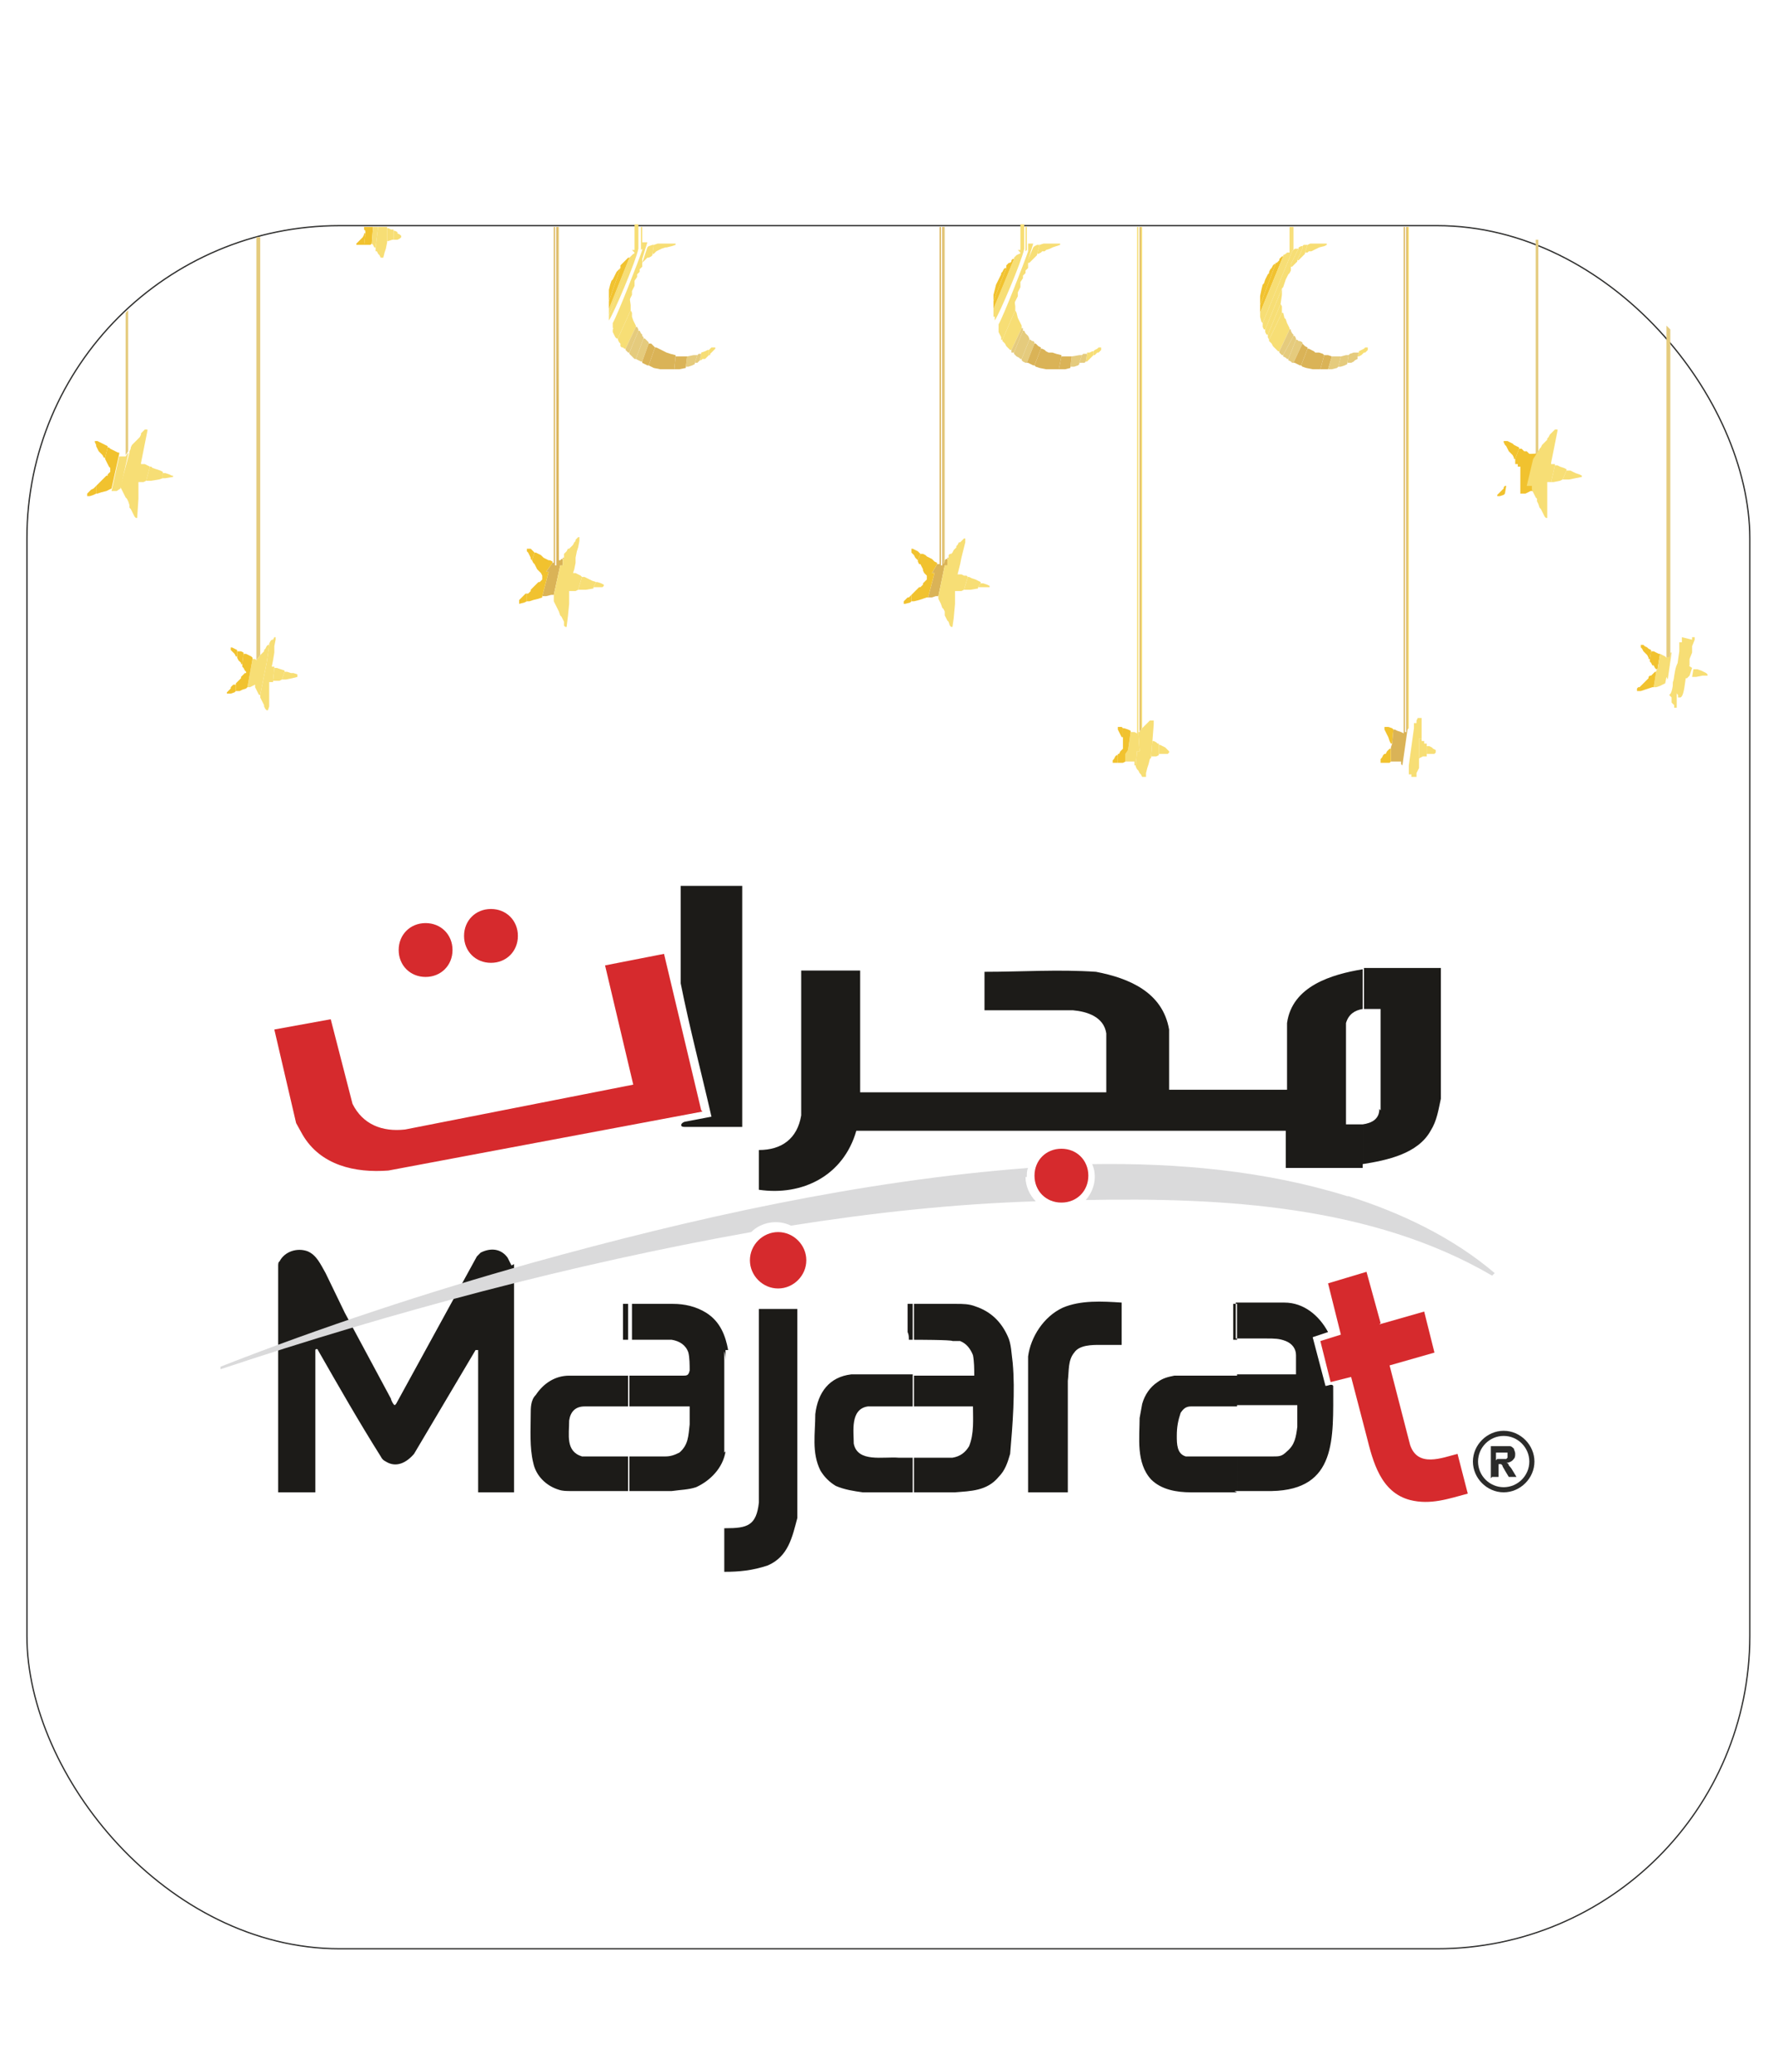 <?xml version="1.0" encoding="UTF-8"?>
<svg id="Layer_1" xmlns="http://www.w3.org/2000/svg" xmlns:xlink="http://www.w3.org/1999/xlink" version="1.1" viewBox="0 0 138.7 161.6">
  <!-- Generator: Adobe Illustrator 29.2.0, SVG Export Plug-In . SVG Version: 2.1.0 Build 108)  -->
  <defs>
    <style>
      .st0, .st1 {
        fill: none;
      }

      .st2, .st3, .st4, .st5, .st6, .st7, .st8, .st9 {
        fill-rule: evenodd;
      }

      .st2, .st10 {
        fill: #e5cb7d;
      }

      .st3 {
        fill: #f1c22f;
      }

      .st4 {
        fill: #dab357;
      }

      .st5, .st11 {
        fill: #f7de75;
      }

      .st1 {
        stroke: #2b2b2a;
        stroke-miterlimit: 2.6;
        stroke-width: .1px;
      }

      .st6 {
        fill: #2b2b2a;
      }

      .st7 {
        fill: #dadadb;
      }

      .st8 {
        fill: #1c1b18;
      }

      .st9 {
        fill: #d62a2d;
      }

      .st12 {
        clip-path: url(#clippath);
      }
    </style>
    <clipPath id="clippath">
      <rect class="st0" x="-14.7" y="0" width="168.1" height="168.1"/>
    </clipPath>
  </defs>
  <g class="st12">
    <rect class="st1" x="2.1" y="17.6" width="134.4" height="134.4" rx="24.4" ry="24.4"/>
    <path class="st9" d="M82.8,89.6c1.2,0,2.1.9,2.1,2.1,0,1.2-.9,2.1-2.1,2.1s-2.1-.9-2.1-2.1.9-2.1,2.1-2.1M60.7,96.1c1.2,0,2.2,1,2.2,2.2s-1,2.2-2.2,2.2-2.2-1-2.2-2.2,1-2.2,2.2-2.2ZM54.8,86.7l-24.5,4.6c-2.6.2-5.3-.4-6.7-2.8l-.5-.9-1.7-7.3,4.4-.8,1.7,6.6c.8,1.6,2.3,2.2,4.1,2l17.8-3.5-2.2-9.3,4.6-.9,2.9,12.2ZM33.2,72c1.2,0,2.1.9,2.1,2.1,0,1.2-.9,2.1-2.1,2.1s-2.1-.9-2.1-2.1.9-2.1,2.1-2.1ZM38.3,70.9c1.2,0,2.1.9,2.1,2.1s-.9,2.1-2.1,2.1-2.1-.9-2.1-2.1.9-2.1,2.1-2.1ZM107.6,103.3l3.5-1,.8,3.2-3.5,1,1.6,6.2c.6,1.8,2.5,1,3.7.7l.8,3.1c-1.5.4-2.9.9-4.5.5-2.3-.6-2.9-3-3.4-5l-1.2-4.6-1.6.4-.8-3.2,1.6-.5-1-4,3-.9,1.1,4Z"/>
    <path class="st8" d="M49,107.3h0v2.4h-3.4c-.7,0-1.1.4-1.2,1.1,0,1.1-.3,2.4,1,2.8h3.6v2.7h-4.4c-.4,0-.7,0-1-.1-1-.3-1.8-1.1-2-2.1-.3-1.2-.2-2.6-.2-3.8,0-.5,0-1.1.4-1.5.6-.9,1.5-1.5,2.6-1.5h4.7ZM49,101.7h0v2.8h-.4v-2.8h.4ZM40.1,98.6h0v17.8s-2.8,0-2.8,0v-11.1c0,0-.2,0-.2,0l-4.8,8.1c-.6.7-1.4,1.1-2.2.6-.2-.1-.3-.2-.4-.4-1.7-2.7-3.3-5.5-4.9-8.3,0-.1-.2-.1-.2,0v11.1s-2.9,0-2.9,0c0-5.9,0-11.8,0-17.7,0,0,0-.3.1-.3.4-.8,1.4-1.1,2.2-.8.7.3,1,1,1.4,1.7l1.5,3.1,3.6,6.7c0,.1.2.5.3.5h0s.1-.1.1-.1l6.3-11.5.3-.3c.8-.4,1.6-.3,2.1.4.1.2.2.4.3.6ZM56.6,119.2h0v3.4h-.1s0-3.4,0-3.4h.1ZM56.6,105.3h0v7.9s0,0,0,0c-.2,1.3-1.2,2.3-2.3,2.8-.6.2-1.2.2-1.9.3h-3.3v-2.7h2.8c.4,0,.7-.1,1.1-.3.7-.6.7-1.3.8-2.2v-1.4h-4.7v-2.4h4.1c.4,0,.5,0,.6-.4,0-.4,0-1-.1-1.4-.2-.6-.7-.9-1.3-1h-3.1v-2.8h3.2c.9,0,1.8.2,2.6.7,1.1.7,1.5,1.8,1.7,2.9ZM56.6,113.2h0c0-.1,0-.3,0-.4v-.8c0,0,0-5.7,0-5.7,0-.3,0-.6-.1-.9v7.9ZM56.6,122.6h0v-3.4c1.7,0,2.4-.2,2.6-2v-15.1h3v16.3c-.4,1.5-.7,3-2.3,3.7-1.2.4-2.2.5-3.4.5ZM71.2,107.3h0v2.4h-3.5c-1.4.2-1.1,2-1.1,2.9.3,1.5,2.3,1,3.5,1.1h1.2s0,2.7,0,2.7h-4c-.7-.1-1.4-.2-2.1-.5-.5-.3-.9-.7-1.2-1.2-.7-1.4-.4-2.9-.4-4.4.2-1.7,1.1-2.9,2.8-3.1h4.8ZM71.2,101.7h0v2.8h-.3c0-.2,0-.4-.1-.6v-2.2h.4ZM87.5,101.7h0v3.2h-1.7c-.6,0-1.6,0-2,.6-.5.6-.4,1.4-.5,2.2v8.7s-3.1,0-3.1,0v-10.6c.2-1.5,1.2-3.1,2.7-3.8,1.4-.6,3.1-.5,4.6-.4ZM71.2,116.4h0v-2.7h3.1c.6-.1,1-.4,1.3-.9.4-1,.3-2.1.3-3.1h-4.6v-2.4h4.7c0-.5,0-1.1-.1-1.6-.2-.5-.5-.9-1-1.1h-.6c0-.1-3-.1-3-.1v-2.8h3.3c.5,0,1,0,1.5.2,1.2.4,2,1.2,2.5,2.3.3.6.3,1.4.4,2.1.2,2.2,0,4.8-.2,7.1-.2.7-.4,1.3-.9,1.8-.9,1.1-2.2,1.1-3.4,1.2h-3.2ZM96.5,107.3h0v2.4h-3.6c-.4,0-.6.2-.8.5-.2.6-.3,1.1-.3,1.8,0,.6,0,1.4.7,1.6,1.3,0,2.6,0,4,0v2.8h-3.6c-1.1,0-2.3-.2-3.1-1-1.2-1.3-.9-3.3-.9-4.8l.2-1.1c.2-.7.6-1.3,1.2-1.7.4-.3.8-.4,1.3-.5h4.9ZM96.5,101.7h0v2.8h-.3v-2.8h.3ZM96.5,116.4v-2.8c.9,0,1.8,0,2.8,0,.5,0,.7,0,1.1-.4.6-.5.7-1.1.8-1.9v-1.7h-4.7s0-2.4,0-2.4h4.6s0-1.5,0-1.5c0-.5-.3-.9-.8-1.1-.5-.2-.9-.2-1.5-.2h-2.4v-2.8c1.3,0,2.6,0,3.8,0,1.5,0,2.7,1,3.4,2.3l-1.2.4,1,3.8c.2,0,.5-.2.6,0,0,4.1.3,8.1-4.8,8.2h-2.9Z"/>
    <path class="st8" d="M57.9,69.1h0v18.8h-4.5c-.4,0-.3-.3,0-.4l2.1-.4c-.8-3.5-1.7-6.9-2.4-10.4,0-2.5,0-5,0-7.6h4.7ZM106.3,87.7h0c-.4,0-.9,0-1.3,0v-7.9c.2-.7.7-1,1.3-1.1v-3.1c-2.4.4-5.5,1.3-5.9,4.2v5.2h-9.2v-4.7c-.5-2.9-3.1-4-5.7-4.5-2.9-.2-5.8,0-8.7,0v3h6.9c1.1.1,2.4.5,2.6,1.8v4.6s-19.2,0-19.2,0v-9.5h-4.6v11.3c-.3,1.8-1.5,2.7-3.3,2.7v3.1c3.4.5,6.6-1.1,7.6-4.6h33.5v2.9h6v-3.2ZM107.6,86.5c0,.8-.6,1.1-1.3,1.2v3.1h0c1.9-.3,4.3-.8,5.3-2.6.5-.8.6-1.6.8-2.5v-10.2h-6c0,.1,0,.1,0,.1v3.1c.4,0,.8,0,1.3,0v7.9Z"/>
    <path class="st7" d="M105.1,93.3h0c-6.4-2-13.3-2.6-19.9-2.5.4.9.2,2-.5,2.8,10.6-.2,22.3.4,31.7,5.9l.2-.2c-3.3-2.8-7.3-4.7-11.4-6M80.1,91.8c0-.3,0-.5.1-.7-13.1,1-26.1,3.9-38.7,7.4-8.2,2.3-16.4,5-24.3,8.1v.2c13.5-4.5,27.4-8.2,41.4-10.7.8-.8,2.1-1,3.1-.5,6.3-1,12.7-1.7,19.1-1.9-.5-.5-.8-1.2-.8-1.9Z"/>
    <path class="st6" d="M117.3,111.6c1.3,0,2.4,1.1,2.4,2.4s-1.1,2.4-2.4,2.4-2.4-1.1-2.4-2.4,1.1-2.4,2.4-2.4M117.3,112c1.1,0,2,.9,2,2s-.9,2-2,2-2-.9-2-2,.9-2,2-2ZM116.8,113.8h.3c.2,0,.4,0,.4,0,0,0,0,0,.1-.1,0,0,0-.1,0-.2s0-.2,0-.2c0,0,0,0-.2,0,0,0-.2,0-.3,0h-.4v.6ZM116.3,115.3v-2.5h1c.2,0,.4,0,.5,0,.1,0,.2.1.3.2,0,.1.1.2.1.4s0,.3-.2.5c-.1.1-.3.2-.5.2.1,0,.2.1.2.2,0,0,.2.2.3.4l.3.5h-.6l-.3-.5c-.1-.2-.2-.3-.2-.4,0,0,0,0-.1-.1,0,0-.1,0-.2,0h0v1h-.5Z"/>
    <polygon class="st5" points="80 19.6 80.1 19.5 80.1 17.7 80 17.7 80 19.6"/>
    <polygon class="st5" points="100.8 19.6 100.9 19.5 100.9 17.7 100.8 17.7 100.8 19.6"/>
    <polygon class="st5" points="30.2 18.8 30.3 18.8 30.6 18.7 30.7 18.7 30.7 18 30.7 17.9 30.5 17.9 30.3 17.8 30.2 17.8 30.2 18.8"/>
    <polygon class="st5" points="30.7 18.7 31 18.7 31.2 18.6 31.3 18.5 31.3 18.4 31.2 18.3 31 18.2 31 18.1 30.8 18 30.7 18 30.7 18.7"/>
    <polygon class="st3" points="28.4 17.9 28.5 18 28.5 18.1 28.5 18.2 28.4 19.1 28.9 19.1 29 19 29.1 17.7 28.4 17.7 28.4 17.9"/>
    <polygon class="st3" points="28.4 18.3 28.3 18.5 28.2 18.6 28.1 18.7 28 18.8 27.9 18.9 27.8 19 27.8 19.1 28.4 19.1 28.5 18.2 28.4 18.2 28.4 18.3"/>
    <polygon class="st5" points="29 19 29.1 19.1 29.2 19.3 29.3 19.3 29.5 17.7 29.1 17.7 29 19"/>
    <polygon class="st5" points="102 19.1 101.8 19.7 102 19.7 102.1 19.6 102.3 19.6 102.5 19.5 102.7 19.4 102.9 19.3 103.3 19.2 103.5 19.1 103.5 19 102.2 19 102 19.1"/>
    <polygon class="st5" points="29.3 19.3 29.3 19.4 29.3 19.6 29.4 19.6 29.5 19.8 29.6 19.9 29.7 20.1 29.9 20.1 30 19.7 30.1 19.4 30.2 18.9 30.2 18.8 30.2 17.8 30.2 17.7 29.5 17.7 29.3 19.3"/>
    <polygon class="st5" points="80.7 19.2 80.6 19.3 80.1 20.5 80.2 20.5 80.3 20.5 80.4 20.4 80.5 20.3 80.6 20.2 80.7 20.1 80.8 20 80.9 19.9 80.9 19.8 81.1 19.1 80.9 19.1 80.7 19.2"/>
    <polygon class="st5" points="81.1 19.1 80.9 19.8 81 19.8 81.2 19.7 81.3 19.6 81.5 19.6 81.6 19.5 81.9 19.4 82.1 19.3 82.4 19.2 82.7 19.1 82.7 19 81.4 19 81.1 19.1"/>
    <polygon class="st5" points="101.6 19.2 101.6 19.4 101.2 20.3 101.3 20.3 101.4 20.2 101.5 20.1 101.6 20 101.7 19.9 101.8 19.8 101.8 19.7 102 19.1 101.7 19.1 101.6 19.2"/>
    <polygon class="st5" points="101.3 19.3 101.3 19.4 100.7 20.6 100.7 20.8 100.8 20.8 100.9 20.7 101 20.6 101.1 20.5 101.2 20.4 101.2 20.3 101.6 19.4 101.6 19.2 101.5 19.2 101.3 19.3"/>
    <polygon class="st5" points="79.3 19.9 79.2 20 79.1 20.1 79.1 20.2 77.5 24.1 77.5 24.7 77.6 24.7 79.6 19.8 79.5 19.8 79.3 19.9"/>
    <path class="st5" d="M80.2,19.4h0c0,0,0,.2,0,.2-.3.9-1.9,5-2.3,5.7v.4c0,0,.2,0,.2,0l1.3-2.6v-.3c0,0,.2-.4.2-.4v-.4c0,0,.2-.3.2-.3v-.2c0,0,.2-.2.2-.2v-.2c0,0,.2-.2.2-.2h0c0,0,0-.3,0-.3h0v-.3l.4-1.3h-.4Z"/>
    <polygon class="st5" points="100.9 19.5 100.8 19.6 98.5 25.2 98.5 25.5 98.6 25.7 98.7 25.7 100 22.5 100.1 22.4 100.2 22.1 100.3 21.8 100.4 21.6 100.5 21.4 100.6 21.3 100.7 21.1 100.7 21 100.7 20.8 100.7 20.6 101.3 19.4 101 19.4 100.9 19.5"/>
    <polygon class="st3" points="78.9 20.3 78.9 20.4 78.8 20.5 78.7 20.5 78.6 20.6 78.5 20.7 78.5 20.9 77.5 23.5 77.5 24.1 79.1 20.2 79 20.2 78.9 20.3"/>
    <polygon class="st3" points="99.3 20.7 99.2 20.9 99.1 21 99 21.2 99 21.3 98.9 21.4 98.8 21.6 98.7 21.8 98.6 22.1 98.5 22.2 98.4 22.6 98.3 23.1 98.3 23.8 99.5 20.6 99.4 20.6 99.3 20.7"/>
    <polygon class="st3" points="99.9 20.1 99.8 20.2 99.8 20.3 99.7 20.4 99.6 20.5 99.5 20.5 99.5 20.6 98.3 23.8 98.3 24.4 100.1 20 100 20 99.9 20.1"/>
    <polygon class="st3" points="78.3 21 78.2 21.2 78.1 21.3 78.1 21.4 78 21.6 77.9 21.8 77.8 22 77.7 22.2 77.6 22.6 77.5 23 77.5 23.5 78.5 20.9 78.4 20.9 78.3 21"/>
    <polygon class="st5" points="100.4 19.7 100.3 19.8 100.1 19.9 100.1 20 98.3 24.4 98.3 24.7 98.4 25.1 98.5 25.2 100.8 19.6 100.8 17.7 100.6 17.7 100.6 19.7 100.4 19.7"/>
    <path class="st5" d="M79.6,19.7h0c0,0-2,4.9-2,4.9v.4h0c.4-.6,2.1-4.6,2.3-5.6v-1.9h-.3s0,2,0,2h-.2Z"/>
    <path class="st2" d="M119.8,35.5l.2-.2v-16.6c0,0-.1,0-.2,0v16.9Z"/>
    <path class="st4" d="M119.9,35.3v-.2c0,0,0-16.4,0-16.4,0,0,0,0,0,0v16.6Z"/>
    <path class="st2" d="M120,35.2v-.2c0,0,0-16.1,0-16.1,0,0,0,0,0,0v16.4Z"/>
    <path class="st3" d="M129.9,51.2h0c0,0,0-25.8,0-25.8,0,0,0,0,0-.1v25.9Z"/>
    <path class="st2" d="M130,51.3h.3v-25.6c0,0-.2-.2-.3-.3v25.9Z"/>
    <polygon class="st5" points="99 26.5 99 26.6 99.1 26.7 99.2 26.8 99.3 27 99.4 27.1 99.5 27.2 99.6 27.3 99.7 27.4 99.8 27.4 100.6 25.7 100.6 25.6 100.5 25.4 100.4 25.2 100.3 24.9 100.2 24.8 100.1 24.4 100 24.4 99 26.5"/>
    <polygon class="st5" points="98.7 25.7 98.7 25.9 98.8 26.1 98.9 26.1 99.9 23.7 100 23 100 22.5 98.7 25.7"/>
    <polygon class="st5" points="77.9 25.7 77.9 25.9 78 26.1 78.1 26.3 78.1 26.5 78.2 26.5 79.2 24.2 79.2 23.9 79.1 23.1 77.9 25.7"/>
    <polygon class="st5" points="98.9 26.1 98.9 26.3 99 26.5 99 26.5 100 24.4 100 23.9 99.9 23.7 98.9 26.1"/>
    <polygon class="st5" points="78.2 26.5 78.2 26.6 78.3 26.7 78.4 26.8 78.5 27 78.6 27.1 78.7 27.2 78.8 27.3 78.9 27.3 79.7 25.6 79.7 25.4 79.6 25.2 79.5 25 79.4 24.8 79.3 24.4 79.2 24.2 78.2 26.5"/>
    <polygon class="st2" points="78.9 27.3 78.9 27.4 78.9 27.5 79 27.5 79.1 27.5 79.8 25.8 79.8 25.7 79.8 25.6 79.7 25.6 78.9 27.3"/>
    <polygon class="st2" points="99.8 27.4 99.8 27.5 99.8 27.5 99.9 27.6 100 27.7 100.1 27.7 100.9 26.2 100.9 26.1 100.8 26 100.7 25.8 100.7 25.7 100.6 25.7 99.8 27.4"/>
    <polygon class="st5" points="106.4 27.2 106.2 27.3 106 27.4 106 27.5 105.9 27.8 106 27.8 106.2 27.7 106.3 27.6 106.4 27.5 106.5 27.5 106.6 27.4 106.7 27.3 106.7 27.1 106.5 27.1 106.4 27.2"/>
    <polygon class="st2" points="79.1 27.5 79.1 27.6 79.2 27.7 79.3 27.8 79.5 27.9 79.6 28 79.7 28 80.3 26.5 80.3 26.4 80.2 26.2 80.1 26.1 80 26 79.9 25.8 79.8 25.8 79.1 27.5"/>
    <polygon class="st5" points="85.6 27.2 85.4 27.3 85.3 27.4 85.3 27.7 85.4 27.7 85.5 27.6 85.6 27.5 85.7 27.5 85.8 27.4 85.9 27.3 85.9 27.1 85.7 27.1 85.6 27.2"/>
    <polygon class="st2" points="100.1 27.7 100.1 27.8 100.3 27.9 100.4 28 100.5 28 101.1 26.5 101.1 26.4 101 26.2 100.9 26.2 100.1 27.7"/>
    <polygon class="st5" points="85 27.5 84.8 27.5 84.8 27.6 84.7 28.2 84.8 28.2 84.9 28.1 85 28 85.1 27.9 85.2 27.8 85.3 27.7 85.3 27.4 85.2 27.4 85 27.5"/>
    <polygon class="st2" points="105.6 27.5 105.3 27.6 105.2 27.7 105.1 28.3 105.2 28.3 105.4 28.3 105.6 28.2 105.7 28.1 105.9 28 105.9 27.9 105.9 27.8 106 27.5 105.9 27.5 105.6 27.5"/>
    <polygon class="st2" points="79.7 28 79.7 28.1 79.8 28.2 80 28.3 80.1 28.3 80.7 26.8 80.7 26.7 80.6 26.6 80.5 26.6 80.4 26.5 80.3 26.5 79.7 28"/>
    <polygon class="st4" points="80.7 28.5 80.8 28.6 81.1 28.7 81.6 28.8 82.6 28.8 82.8 27.8 82.8 27.7 82.4 27.6 82.1 27.5 81.8 27.5 81.6 27.4 81.5 27.3 81.3 27.2 81.2 27.2 80.7 28.5"/>
    <polygon class="st2" points="100.5 28 100.5 28.1 100.7 28.2 100.8 28.3 100.9 28.3 101.6 26.8 101.6 26.7 101.4 26.6 101.3 26.6 101.2 26.5 101.1 26.5 100.5 28"/>
    <polygon class="st2" points="104.6 27.8 104.4 28.6 104.6 28.6 104.9 28.5 105.1 28.4 105.1 28.3 105.2 27.7 105 27.7 104.6 27.8"/>
    <polygon class="st4" points="80.1 28.3 80.2 28.3 80.4 28.4 80.6 28.5 80.7 28.5 81.2 27.2 81.2 27.1 81 27 80.9 26.9 80.8 26.8 80.7 26.8 80.1 28.3"/>
    <polygon class="st2" points="84.4 27.7 84.2 28.3 84.4 28.3 84.6 28.3 84.7 28.2 84.8 27.6 84.5 27.6 84.4 27.7"/>
    <polygon class="st4" points="100.9 28.3 101 28.3 101.2 28.4 101.4 28.5 101.5 28.5 102 27.2 102 27.1 101.8 27 101.7 26.9 101.6 26.8 101.6 26.8 100.9 28.3"/>
    <polygon class="st2" points="83.6 27.8 83.5 28.6 83.8 28.6 84.1 28.5 84.2 28.4 84.2 28.3 84.4 27.7 84.2 27.7 83.6 27.8"/>
    <polygon class="st4" points="103 28.8 103.6 28.8 103.9 27.8 103.6 27.7 103.3 27.7 103 28.8"/>
    <polygon class="st4" points="82.6 28.8 83.1 28.8 83.5 28.7 83.5 28.6 83.6 27.8 82.8 27.8 82.6 28.8"/>
    <polygon class="st4" points="101.5 28.5 101.6 28.6 101.9 28.7 102.4 28.8 103 28.8 103.3 27.7 103.2 27.6 102.9 27.5 102.6 27.5 102.5 27.4 102.3 27.3 102.1 27.2 102 27.2 101.5 28.5"/>
    <polygon class="st2" points="103.6 28.8 103.9 28.8 104.3 28.7 104.4 28.6 104.6 27.8 103.9 27.8 103.6 28.8"/>
    <polygon class="st3" points="7.4 34.5 7.5 34.7 7.5 34.8 7.6 35 7.7 35.2 7.8 35.3 7.9 35.4 8 35.5 8.1 35.7 8.2 35.7 8.4 34.9 8.4 34.8 8.2 34.7 8 34.6 7.8 34.5 7.6 34.4 7.5 34.4 7.4 34.4 7.4 34.5"/>
    <polygon class="st3" points="117.3 34.5 117.4 34.7 117.5 34.8 117.6 35 117.7 35.2 117.8 35.3 117.9 35.4 118 35.5 118.1 35.7 118.1 35.8 118.2 35.8 118.5 35 118.5 34.9 118.3 34.8 118.1 34.7 118 34.6 117.8 34.5 117.6 34.4 117.4 34.4 117.3 34.4 117.3 34.5"/>
    <path class="st2" d="M10.1,35.2h0v-11.1s0,0,0,.1v11Z"/>
    <path class="st4" d="M10,35.3h0v-11.1s0,0,0,.1v11Z"/>
    <path class="st2" d="M9.8,35.5l.2-.3v-11c0,0-.1.1-.2.2v11.1Z"/>
    <path class="st3" d="M9.7,35.5h0v-11.1s0,0,0,0v11Z"/>
    <path class="st3" d="M119.5,35.4h-.2c0,0-.2-.2-.2-.2h-.2c0,0-.2-.2-.2-.2h-.2c0,0,0,0,0,0l-.3.8v.4c0,0,.2,0,.2,0v.2c0,0,.2,0,.2,0v.3h0c0,0,0,.2,0,.2h0c0,0,0,.2,0,.2h0c0,0,0,.2,0,.2h0c0,0,0,.2,0,.2h0c0,0,0,.2,0,.2h0c0,0,0,.2,0,.2h0c0,0,0,.6,0,.6h.4c0,0,.4-.2.4-.2h.3c0,0,.4-.2.4-.2h.3v-.2l.4-2.2.2-.3v-16.9s0,0,0,0v16.9s-.2-.1-.2-.1Z"/>
    <polygon class="st5" points="121 37.6 121.2 37.6 121.7 37.5 121.9 37.4 122.2 36.7 122.2 36.6 122 36.5 121.7 36.4 121.5 36.3 121.3 36.3 121 37.6"/>
    <polygon class="st5" points="121.9 37.4 122.4 37.4 122.9 37.3 123.4 37.2 123.4 37.1 123.4 37.1 123.2 37 122.9 36.9 122.7 36.8 122.5 36.7 122.2 36.7 121.9 37.4"/>
    <polygon class="st5" points="12.7 37.3 12.9 37.3 13.5 37.2 13.5 37.1 13.4 37.1 13.2 37 12.9 36.9 12.7 36.9 12.7 37.1 12.7 37.3"/>
    <polygon class="st5" points="11.4 37.5 11.8 37.5 12.4 37.4 12.7 37.3 12.7 37.1 12.7 36.9 12.7 36.8 12.5 36.7 12.2 36.6 11.9 36.5 11.8 36.4 11.7 36.4 11.4 37.5"/>
    <path class="st5" d="M10,35.3l-.2.3h-.3c0,0-.2,0-.2,0l-.6,2.7h.4c0,0,.3-.2.3-.2l.6-2.7h0ZM10.1,35.2v-.2c0,0,0,0,0,0v.2Z"/>
    <polygon class="st3" points="8.2 35.7 8.2 35.8 8.3 36 8.4 36.2 8.4 36.2 8.5 36.4 8.6 36.5 8.6 36.8 8.5 36.9 8.4 37 8.4 37.1 8.3 37.1 8.2 37.2 8.1 37.3 8 37.4 7.9 37.5 7.8 37.6 7.7 37.7 7.6 37.8 7.5 37.9 7.5 37.9 7.5 38.1 7.5 38.3 7.5 38.5 7.6 38.5 7.9 38.4 8.3 38.3 8.5 38.2 8.7 38.1 9.3 35.4 9.3 35.3 9.2 35.3 9 35.2 8.8 35.1 8.6 35 8.5 34.9 8.4 34.9 8.2 35.7"/>
    <polygon class="st3" points="7.4 38 7.3 38.1 7.1 38.2 7 38.3 6.9 38.4 6.8 38.5 6.8 38.7 7 38.7 7.3 38.6 7.5 38.5 7.5 38.3 7.5 38.1 7.5 37.9 7.5 37.9 7.4 38"/>
    <polygon class="st3" points="117.3 38 117.3 38.1 117.2 38.2 117.1 38.3 117 38.4 116.9 38.5 116.8 38.6 116.8 38.7 117 38.7 117.3 38.6 117.4 38.5 117.5 37.9 117.4 37.9 117.3 38"/>
    <polygon class="st5" points="121.2 33.6 121.1 33.7 121 33.8 120.9 33.9 120.8 34.1 120.7 34.2 120.7 34.3 120.6 34.4 120.5 34.5 120.4 34.6 120.3 34.7 120.2 34.9 120.1 35 120 35.2 119.9 35.3 119.8 35.5 119.6 35.8 119.1 37.9 119.5 37.9 119.5 38.2 119.6 38.4 119.7 38.6 119.8 38.8 119.9 38.9 119.9 39.1 120 39.3 120.1 39.6 120.2 39.7 120.3 39.9 120.4 40.1 120.5 40.3 120.6 40.4 120.7 40.4 120.7 39 120.7 37.6 121 37.6 121.3 36.3 121.3 36.2 121 36.2 121 36.1 121.1 35.6 121.2 35.1 121.3 34.6 121.4 34.1 121.5 33.6 121.5 33.5 121.3 33.5 121.2 33.6"/>
    <polygon class="st5" points="11.2 33.6 11.1 33.7 11 33.8 11 33.9 10.9 34.1 10.8 34.2 10.7 34.3 10.6 34.4 10.5 34.5 10.4 34.6 10.3 34.7 10.2 34.9 10.2 35 10.1 35.2 10.1 35.2 10.1 35.3 9.4 37.9 9.4 38 9.5 38.2 9.6 38.4 9.7 38.6 9.8 38.8 9.9 38.9 10 39.1 10.1 39.4 10.1 39.6 10.2 39.7 10.3 39.9 10.4 40.1 10.5 40.3 10.6 40.4 10.7 40.4 10.8 38.9 10.8 37.6 11.2 37.6 11.4 37.5 11.7 36.4 11.5 36.3 11.3 36.2 11 36.2 11 36.1 11.1 35.6 11.2 35.1 11.3 34.6 11.4 34.1 11.5 33.6 11.5 33.5 11.3 33.5 11.2 33.6"/>
    <polygon class="st3" points="71.1 43.1 71.2 43.2 71.3 43.3 71.4 43.5 71.5 43.6 71.6 43.7 71.8 43.2 71.7 43.1 71.6 43 71.4 42.9 71.2 42.8 71.1 42.8 71.1 43.1"/>
    <rect class="st11" x="73.4" y="17.7" width="0" height="26.4"/>
    <polygon class="st2" points="73.7 43.8 73.7 17.7 73.6 17.7 73.6 44 73.7 43.8"/>
    <rect class="st10" x="88.8" y="17.7" width="0" height="39.4"/>
    <path class="st3" d="M19.9,51.4h0c0,0,0-32.8,0-32.8,0,0,0,0,0,0v32.8Z"/>
    <path class="st2" d="M20,51.5l.3-.4V18.5c0,0-.2,0-.3,0v32.9Z"/>
    <polygon class="st5" points="75.2 46 75.7 46 76.3 45.9 76.3 45.8 76.5 45.5 76.5 45.4 76.3 45.3 76.1 45.2 75.8 45.1 75.6 45 75.5 45 75.2 46"/>
    <polygon class="st5" points="76.3 45.8 77.1 45.8 77.2 45.8 77.2 45.7 77 45.6 76.7 45.5 76.5 45.5 76.3 45.8"/>
    <polygon class="st4" points="73.1 44 72.7 44.7 72.9 44.7 72.4 46.6 72.7 46.6 73 46.5 73.1 46.5 73.2 46.5 73.7 44.1 73.9 44.1 73.9 43.6 74 43.5 73.9 43.5 73.9 43.6 73.8 43.6 73.7 43.7 73.7 43.8 73.6 44 73.6 17.7 73.5 17.7 73.5 44.1 73.4 44.1 73.4 17.7 73.3 17.7 73.3 44 73.1 44"/>
    <polygon class="st3" points="71.6 43.7 71.6 43.8 71.7 44 71.8 44 71.9 44.2 72 44.4 72 44.5 72.1 44.7 72.2 44.8 72.3 44.9 72.3 45.2 72.2 45.3 72.1 45.4 72 45.5 72 45.6 71.9 45.7 71.8 45.8 71.7 45.8 71.6 45.9 71.5 46 71.4 46.1 71.3 46.2 71.2 46.3 71.1 46.4 71.1 46.9 71.3 46.9 71.7 46.8 72 46.7 72.3 46.6 72.4 46.6 72.9 44.7 72.7 44.7 73.1 44 73.1 43.9 72.9 43.8 72.8 43.7 72.7 43.6 72.5 43.5 72.3 43.4 72.2 43.3 72 43.2 71.9 43.2 71.8 43.2 71.6 43.7"/>
    <polygon class="st3" points="71 46.5 70.9 46.6 70.8 46.6 70.7 46.7 70.6 46.8 70.5 46.9 70.5 47.1 70.6 47.1 71 47 71.1 46.9 71.1 46.4 71.1 46.4 71 46.5"/>
    <polygon class="st5" points="75.1 42.1 75 42.2 74.9 42.3 74.8 42.3 74.7 42.5 74.6 42.6 74.6 42.7 74.5 42.8 74.4 42.9 74.3 43.1 74.2 43.2 74.1 43.2 74 43.3 74 43.5 73.9 43.6 73.9 44.1 73.7 44.1 73.2 46.5 73.2 46.7 73.3 46.9 73.4 47.1 73.5 47.4 73.6 47.5 73.7 47.7 73.7 48 73.8 48.2 73.9 48.4 74 48.5 74.1 48.8 74.2 48.9 74.3 48.9 74.4 48.2 74.5 47.1 74.5 46.1 75 46.1 75.2 46 75.5 45 75.4 44.9 75.2 44.9 75 44.8 74.7 44.8 74.8 44.4 74.9 44 75 43.5 75.1 43.1 75.2 42.7 75.3 42.3 75.3 42 75.2 42 75.1 42.1"/>
    <polygon class="st4" points="88.9 57.1 89 56.9 89 17.7 88.9 17.7 88.9 57.1"/>
    <polygon class="st5" points="89 56.9 89.1 56.8 89.1 17.7 89 17.7 89 56.9"/>
    <polygon class="st3" points="18 50.7 18.1 50.8 18.2 50.9 18.3 51 18.4 51.2 18.5 51.2 18.5 50.8 18.5 50.7 18.3 50.6 18.1 50.5 18 50.5 18 50.7"/>
    <polygon class="st3" points="128 50.5 128.1 50.6 128.2 50.8 128.3 50.9 128.4 51 128.5 51.1 128.6 51.3 128.6 51.4 128.7 51.4 128.8 50.8 128.8 50.7 128.6 50.6 128.5 50.5 128.3 50.4 128.2 50.3 128 50.3 128 50.5"/>
    <polygon class="st5" points="21.3 49.9 21.2 49.9 21.1 50 21 50.2 21 50.3 20.8 51.7 20.3 54.2 20.3 54.4 20.4 54.6 20.5 54.8 20.6 55 20.6 55.1 20.7 55.3 20.8 55.4 20.9 55.4 21 55.1 21 53.2 21.3 53.2 21.3 53.1 21.4 52.1 21.4 52 21.2 52 21.3 51.5 21.4 50.9 21.4 50.4 21.5 49.9 21.5 49.7 21.4 49.7 21.3 49.9"/>
    <polygon class="st3" points="18.5 51.2 18.5 51.3 18.6 51.5 18.7 51.6 18.8 51.7 18.8 51.8 18.9 51.8 19 51 19 50.9 18.8 50.8 18.7 50.8 18.5 50.8 18.5 51.2"/>
    <polygon class="st3" points="128.7 51.4 128.7 51.6 128.8 51.7 128.9 51.9 129 51.9 129.1 52.1 129.2 52.2 129.3 52.2 129.5 51 129.4 51 129.2 50.9 129 50.8 128.8 50.8 128.7 51.4"/>
    <polygon class="st5" points="22 53 22.3 53 22.8 52.9 23.2 52.8 23.2 52.7 23.2 52.6 22.9 52.5 22.7 52.5 22.4 52.4 22.2 52.4 22 53"/>
    <polygon class="st5" points="132 52.8 132.3 52.8 132.8 52.7 133.2 52.7 133.2 52.6 133.1 52.5 132.9 52.4 132.7 52.3 132.4 52.2 132.1 52.2 132 52.8"/>
    <polygon class="st5" points="21.3 53.1 21.8 53.1 22 53 22.2 52.4 22.2 52.3 21.9 52.2 21.6 52.1 21.4 52.1 21.3 53.1"/>
    <polygon class="st5" points="20.8 50.4 20.7 50.6 20.6 50.7 20.6 50.8 20.5 50.9 20.4 51 20.3 51.1 20 51.5 19.9 51.4 19.7 51.4 19.3 53.6 19.5 53.6 19.7 53.5 19.9 53.4 19.9 53.6 20 53.8 20.1 54 20.2 54.2 20.3 54.2 20.8 51.7 21 50.3 20.9 50.3 20.8 50.4"/>
    <polygon class="st5" points="130.3 51 130.3 51.2 130 51.3 129.9 51.2 129.7 51.1 129.5 51 129.5 51 129.3 52.2 129.2 52.3 129.2 52.4 129 53.6 129.2 53.6 129.5 53.5 129.7 53.4 129.9 53.3 130 52.8 130.1 53 130.4 50.9 130.3 50.9 130.3 51"/>
    <polygon class="st3" points="18.9 51.8 18.9 52 19 52.1 19.1 52.3 19.2 52.4 19.2 52.5 19.1 52.5 19 52.6 18.9 52.7 18.8 52.8 18.8 52.9 18.7 53 18.6 53.1 18.5 53.2 18.4 53.3 18.4 53.4 18.4 53.9 18.7 53.9 18.9 53.8 19.2 53.7 19.3 53.6 19.7 51.4 19.7 51.3 19.6 51.2 19.4 51.1 19.2 51 19 51 18.9 51.8"/>
    <polygon class="st3" points="129 52.5 128.9 52.6 128.8 52.7 128.7 52.7 128.6 52.8 128.6 52.9 128.5 53 128.4 53.1 128.3 53.2 128.2 53.3 128.1 53.4 128 53.5 127.9 53.6 127.8 53.6 127.7 53.7 127.7 53.8 127.7 53.9 128 53.9 128.3 53.8 128.6 53.7 128.9 53.6 129 53.6 129.2 52.4 129.1 52.4 129 52.5"/>
    <rect class="st10" x="109.6" y="17.7" width="0" height="39.4"/>
    <polygon class="st5" points="109.8 56.9 109.9 56.8 109.9 17.7 109.8 17.7 109.8 56.9"/>
    <polygon class="st3" points="18.2 53.4 18.1 53.5 18 53.6 18 53.7 17.9 53.8 17.8 53.9 17.7 54 17.7 54.1 18 54.1 18.3 54 18.4 53.9 18.4 53.4 18.3 53.4 18.2 53.4"/>
    <path class="st5" d="M131.2,49.7h0c0,0,0,.2,0,.2v.2c0,0-.2,0-.2,0h0c0,0,0,.3,0,.3h0c0,0,0,.2,0,.2v.2c0,0,0,0,0,0l-.3,2.1v-.2c0,0-.2.5-.2.5v.4c0,0,.2.2.2.2v.2c0,0,.2.2.2.2v.2h.2c.4-.2.3-2,.7-2.5v-.5c0,0,.2-.5.2-.5v-.5c0,0,.2-.5.2-.5v-.2h-.2v.2Z"/>
    <path class="st5" d="M130.4,54.4v.4c0,0,.2.2.2.2v.2c0,0,.2,0,.2,0h0v-.2c0,0,0-2.1,0-2.1h.8c0,0,.2-.2.2-.2l.2-.6h0c0,0-.3-.2-.3-.2h-.3c0,0-.3-.2-.3-.2h-.2c-.4.5-.3,2.4-.7,2.5"/>
    <polygon class="st5" points="88.5 57.1 88.2 57.1 88 58.5 87.8 58.8 87.8 59.4 88.5 59.4 88.5 59.6 88.5 59.7 88.6 59.7 88.7 58.6 88.9 58.6 88.8 57.1 88.8 17.7 88.7 17.7 88.7 57.2 88.5 57.1"/>
    <polygon class="st3" points="87.2 56.9 87.3 57.1 87.4 57.3 87.5 57.5 87.6 57.5 87.6 56.8 87.5 56.7 87.2 56.7 87.2 56.9"/>
    <polygon class="st3" points="108 56.9 108.1 57.1 108.2 57.3 108.3 57.5 108.4 57.8 108.5 58 108.6 58 108.7 56.9 108.6 56.8 108.3 56.7 108 56.7 108 56.9"/>
    <polygon class="st5" points="90.4 58.8 90.7 58.8 91.1 58.8 91.2 58.7 91.2 58.6 91.1 58.5 91 58.4 90.9 58.3 90.7 58.2 90.5 58.1 90.4 58.1 90.4 58.8"/>
    <polygon class="st5" points="111.3 58.8 111.5 58.8 111.9 58.8 112 58.7 112 58.6 112 58.5 111.8 58.4 111.7 58.3 111.5 58.2 111.3 58.2 111.3 58.8"/>
    <path class="st5" d="M110.4,59.2h.2c0,0,.4-.2.4-.2h.3c0,0,0-.2,0-.2v-.6h0c0,0,0-.2,0-.2h-.2c0,0,0-.2,0-.2h-.2c0,0,0-.2,0-.2h-.2v.9c0,.3,0,.3,0,.6"/>
    <polygon class="st5" points="89.8 59 90.2 59 90.4 58.9 90.4 58.8 90.4 58.1 90.4 58 90.3 58 90.2 57.9 90 57.8 89.9 57.8 89.8 59"/>
    <polygon class="st3" points="87.6 57.5 87.6 57.8 87.6 58 87.6 58.3 87.6 58.4 87.5 58.5 87.4 58.6 87.3 58.8 87.2 58.8 87.2 58.9 87.2 59.5 87.6 59.5 87.8 59.4 87.8 58.8 88 58.5 88.2 57.1 88.2 57 88 56.9 87.7 56.8 87.6 56.8 87.6 57.5"/>
    <polygon class="st4" points="109.3 57.1 109 57 108.8 56.9 108.7 56.9 108.6 58 108.5 58.3 108.5 58.4 108.5 59.4 109.3 59.4 109.3 59.6 109.4 59.7 109.4 59.7 109.8 56.9 109.8 17.7 109.7 17.7 109.7 57.1 109.6 57.1 109.6 17.7 109.5 17.7 109.5 57.2 109.3 57.1"/>
    <polygon class="st3" points="87 59 86.9 59.2 86.8 59.3 86.8 59.5 87.2 59.5 87.2 58.9 87.1 58.9 87 59"/>
    <polygon class="st3" points="108.3 58.5 108.2 58.6 108.1 58.8 108 58.8 107.9 58.9 107.8 59.1 107.7 59.2 107.7 59.3 107.7 59.5 108.4 59.5 108.5 59.4 108.5 58.4 108.4 58.4 108.3 58.5"/>
    <polygon class="st5" points="89.7 56.2 89.6 56.3 89.5 56.4 89.4 56.5 89.3 56.6 89.2 56.7 89.1 56.8 89 56.9 88.9 57.1 88.8 57.1 88.9 58.6 88.7 58.6 88.6 59.7 88.6 59.8 88.7 60 88.8 60.1 88.9 60.3 89 60.4 89.1 60.6 89.2 60.6 89.4 60.6 89.4 60.3 89.5 59.9 89.6 59.6 89.7 59.2 89.8 59.1 89.8 59 89.9 57.8 90 56.5 90 56.2 89.8 56.2 89.7 56.2"/>
    <path class="st5" d="M110.5,56.2h0c0,0,0,.2,0,.2h-.2c0,0,0,.2,0,.2h0c0,0,0,.2,0,.2h0c0,0-.4,2.9-.4,2.9v.2h0c0,0,0,.3,0,.3v.2c0,0,.2,0,.2,0v.2c0,0,.2,0,.2,0h.2v-.3c0,0,.2-.4.2-.4v-.4c0,0,0-.4,0-.4,0-.3,0-.3,0-.6v-.9h.2v-1.2c0,0,0-.4,0-.4h-.3Z"/>
    <polygon class="st5" points="50 19.5 50.1 19.4 50.1 17.7 50 17.7 50 19.5"/>
    <polygon class="st5" points="50.6 19.2 50.5 19.3 50.1 20.5 50.1 20.5 50.2 20.4 50.3 20.3 50.4 20.2 50.5 20.1 50.6 20.1 50.8 20 50.9 19.9 50.9 19.8 51 19.1 50.9 19.1 50.6 19.2"/>
    <polygon class="st5" points="51 19.1 50.9 19.8 51 19.8 51.1 19.7 51.2 19.6 51.4 19.5 51.6 19.4 51.9 19.3 52 19.3 52.4 19.2 52.7 19.1 52.7 19 51.3 19 51 19.1"/>
    <polygon class="st5" points="49.3 19.9 49.2 20 49.1 20.1 49.1 20.1 47.5 24.1 47.5 24.6 47.5 24.6 49.5 19.8 49.4 19.8 49.3 19.9"/>
    <path class="st5" d="M50.1,19.3h0c0,0,0,.2,0,.2-.3.9-1.9,5-2.3,5.7v.4c0,0,.2,0,.2,0l1.3-2.6v-.3c0,0,.2-.4.2-.4v-.4c0,0,.2-.3.2-.3v-.2c0,0,.2-.2.2-.2v-.2c0,0,.2-.2.2-.2h0c0,0,0-.3,0-.3h0v-.3l.4-1.3h-.4Z"/>
    <polygon class="st3" points="48.9 20.2 48.8 20.3 48.7 20.4 48.6 20.5 48.5 20.6 48.4 20.7 48.4 20.9 47.5 23.5 47.5 24.1 49.1 20.1 49 20.1 48.9 20.2"/>
    <polygon class="st3" points="48.3 21 48.2 21.1 48.1 21.2 48 21.4 47.9 21.6 47.8 21.8 47.7 21.9 47.6 22.2 47.5 22.6 47.5 22.9 47.5 23.5 48.4 20.9 48.4 20.9 48.3 21"/>
    <path class="st5" d="M49.5,19.7h0c0,0-2,4.9-2,4.9v.4h0c.4-.6,2.1-4.6,2.3-5.6v-1.9h-.3s0,2,0,2h-.2Z"/>
    <polygon class="st5" points="47.8 25.7 47.8 25.9 47.9 26.1 48 26.3 48.1 26.4 48.2 26.4 49.2 24.2 49.2 23.8 49.1 23.1 47.8 25.7"/>
    <polygon class="st5" points="48.2 26.4 48.2 26.5 48.3 26.7 48.4 26.8 48.4 27 48.5 27.1 48.6 27.1 48.7 27.2 48.8 27.2 49.6 25.5 49.6 25.4 49.5 25.2 49.4 25 49.3 24.7 49.3 24.4 49.2 24.2 48.2 26.4"/>
    <polygon class="st2" points="48.8 27.2 48.8 27.3 48.9 27.4 49 27.5 49.1 27.5 49.8 25.8 49.8 25.7 49.7 25.5 49.6 25.5 48.8 27.2"/>
    <polygon class="st2" points="49.1 27.5 49.1 27.6 49.2 27.7 49.3 27.8 49.4 27.9 49.5 28 49.6 28 50.2 26.4 50.2 26.3 50.1 26.2 50.1 26.1 50 26 49.9 25.8 49.8 25.8 49.1 27.5"/>
    <polygon class="st5" points="55.5 27.1 55.4 27.2 55.3 27.3 55.3 27.7 55.4 27.7 55.4 27.6 55.5 27.5 55.6 27.4 55.7 27.3 55.8 27.2 55.8 27.1 55.6 27.1 55.5 27.1"/>
    <polygon class="st5" points="55 27.4 54.7 27.5 54.7 27.6 54.6 28.1 54.7 28.1 54.8 28 55 28 55.1 27.9 55.2 27.8 55.3 27.7 55.3 27.3 55.2 27.3 55 27.4"/>
    <polygon class="st2" points="49.6 28 49.6 28 49.8 28.1 50 28.2 50.1 28.2 50.6 26.8 50.6 26.7 50.5 26.6 50.4 26.5 50.3 26.4 50.2 26.4 49.6 28"/>
    <polygon class="st4" points="50.6 28.5 50.8 28.6 51 28.7 51.5 28.8 52.6 28.8 52.7 27.8 52.7 27.7 52.3 27.6 52 27.5 51.8 27.4 51.6 27.3 51.4 27.2 51.2 27.1 51.1 27.1 50.6 28.5"/>
    <polygon class="st4" points="50.1 28.2 50.1 28.3 50.3 28.4 50.5 28.5 50.6 28.5 51.1 27.1 51.1 27.1 51 27 50.9 26.9 50.8 26.8 50.6 26.8 50.1 28.2"/>
    <polygon class="st2" points="54.4 27.7 54.2 28.3 54.4 28.3 54.5 28.2 54.6 28.1 54.7 27.6 54.5 27.6 54.4 27.7"/>
    <polygon class="st2" points="53.6 27.8 53.5 28.6 53.7 28.6 54 28.5 54.2 28.4 54.2 28.3 54.4 27.7 54.1 27.7 53.6 27.8"/>
    <polygon class="st4" points="52.6 28.8 53 28.8 53.5 28.7 53.5 28.6 53.6 27.8 52.7 27.8 52.6 28.8"/>
    <polygon class="st3" points="41.1 43 41.2 43.1 41.3 43.3 41.4 43.5 41.4 43.6 41.5 43.7 41.7 43.1 41.6 43 41.5 42.9 41.4 42.8 41.2 42.8 41.1 42.8 41.1 43"/>
    <rect class="st11" x="43.3" y="17.7" width="0" height="26.4"/>
    <polygon class="st2" points="43.6 43.7 43.6 17.7 43.5 17.7 43.6 43.9 43.6 43.7"/>
    <polygon class="st5" points="45.1 46 45.7 46 46.3 45.9 46.3 45.8 46.5 45.4 46.5 45.4 46.2 45.3 46 45.2 45.8 45.1 45.6 45 45.4 45 45.1 46"/>
    <polygon class="st5" points="46.3 45.8 47 45.8 47.1 45.7 47.1 45.6 46.9 45.5 46.6 45.4 46.5 45.4 46.3 45.8"/>
    <polygon class="st4" points="43.1 43.9 42.6 44.6 42.8 44.6 42.3 46.5 42.6 46.5 43 46.4 43.1 46.4 43.2 46.4 43.7 44.1 43.9 44.1 43.9 43.6 44 43.5 43.9 43.5 43.9 43.6 43.8 43.6 43.7 43.7 43.6 43.7 43.6 43.9 43.5 17.7 43.4 17.7 43.4 44.1 43.3 44.1 43.3 17.7 43.2 17.7 43.2 43.9 43.1 43.9"/>
    <polygon class="st3" points="41.5 43.7 41.5 43.7 41.6 43.9 41.7 44 41.8 44.2 41.9 44.4 42 44.5 42.1 44.6 42.2 44.7 42.3 44.9 42.3 45.2 42.2 45.3 42.1 45.4 42 45.4 41.9 45.5 41.8 45.6 41.7 45.7 41.6 45.8 41.5 45.9 41.4 46 41.4 46.1 41.3 46.2 41.2 46.3 41.1 46.3 41.1 46.9 41.3 46.9 41.6 46.8 42 46.7 42.3 46.6 42.3 46.5 42.8 44.6 42.6 44.6 43.1 43.9 43.1 43.8 42.9 43.7 42.8 43.7 42.6 43.6 42.4 43.5 42.3 43.4 42.2 43.3 42 43.2 41.8 43.1 41.7 43.1 41.5 43.7"/>
    <polygon class="st3" points="40.9 46.4 40.8 46.5 40.7 46.6 40.6 46.7 40.5 46.8 40.5 46.9 40.5 47.1 40.5 47.1 40.9 47 41.1 46.9 41.1 46.3 41 46.3 40.9 46.4"/>
    <polygon class="st5" points="45 42 44.9 42.1 44.9 42.2 44.8 42.3 44.7 42.5 44.6 42.6 44.5 42.7 44.4 42.8 44.3 42.8 44.2 43 44.1 43.1 44 43.2 44 43.3 44 43.5 43.9 43.6 43.9 44.1 43.7 44.1 43.2 46.4 43.2 46.7 43.2 46.9 43.3 47.1 43.4 47.3 43.5 47.5 43.6 47.7 43.7 48 43.8 48.1 43.9 48.3 44 48.5 44 48.8 44.1 48.9 44.2 48.9 44.3 48.1 44.4 47.1 44.4 46.1 44.9 46.1 45.1 46 45.4 45 45.3 44.9 45.1 44.8 44.9 44.7 44.7 44.7 44.8 44.4 44.9 43.9 44.9 43.5 45 43 45.1 42.7 45.2 42.2 45.2 41.9 45.1 41.9 45 42"/>
  </g>
</svg>